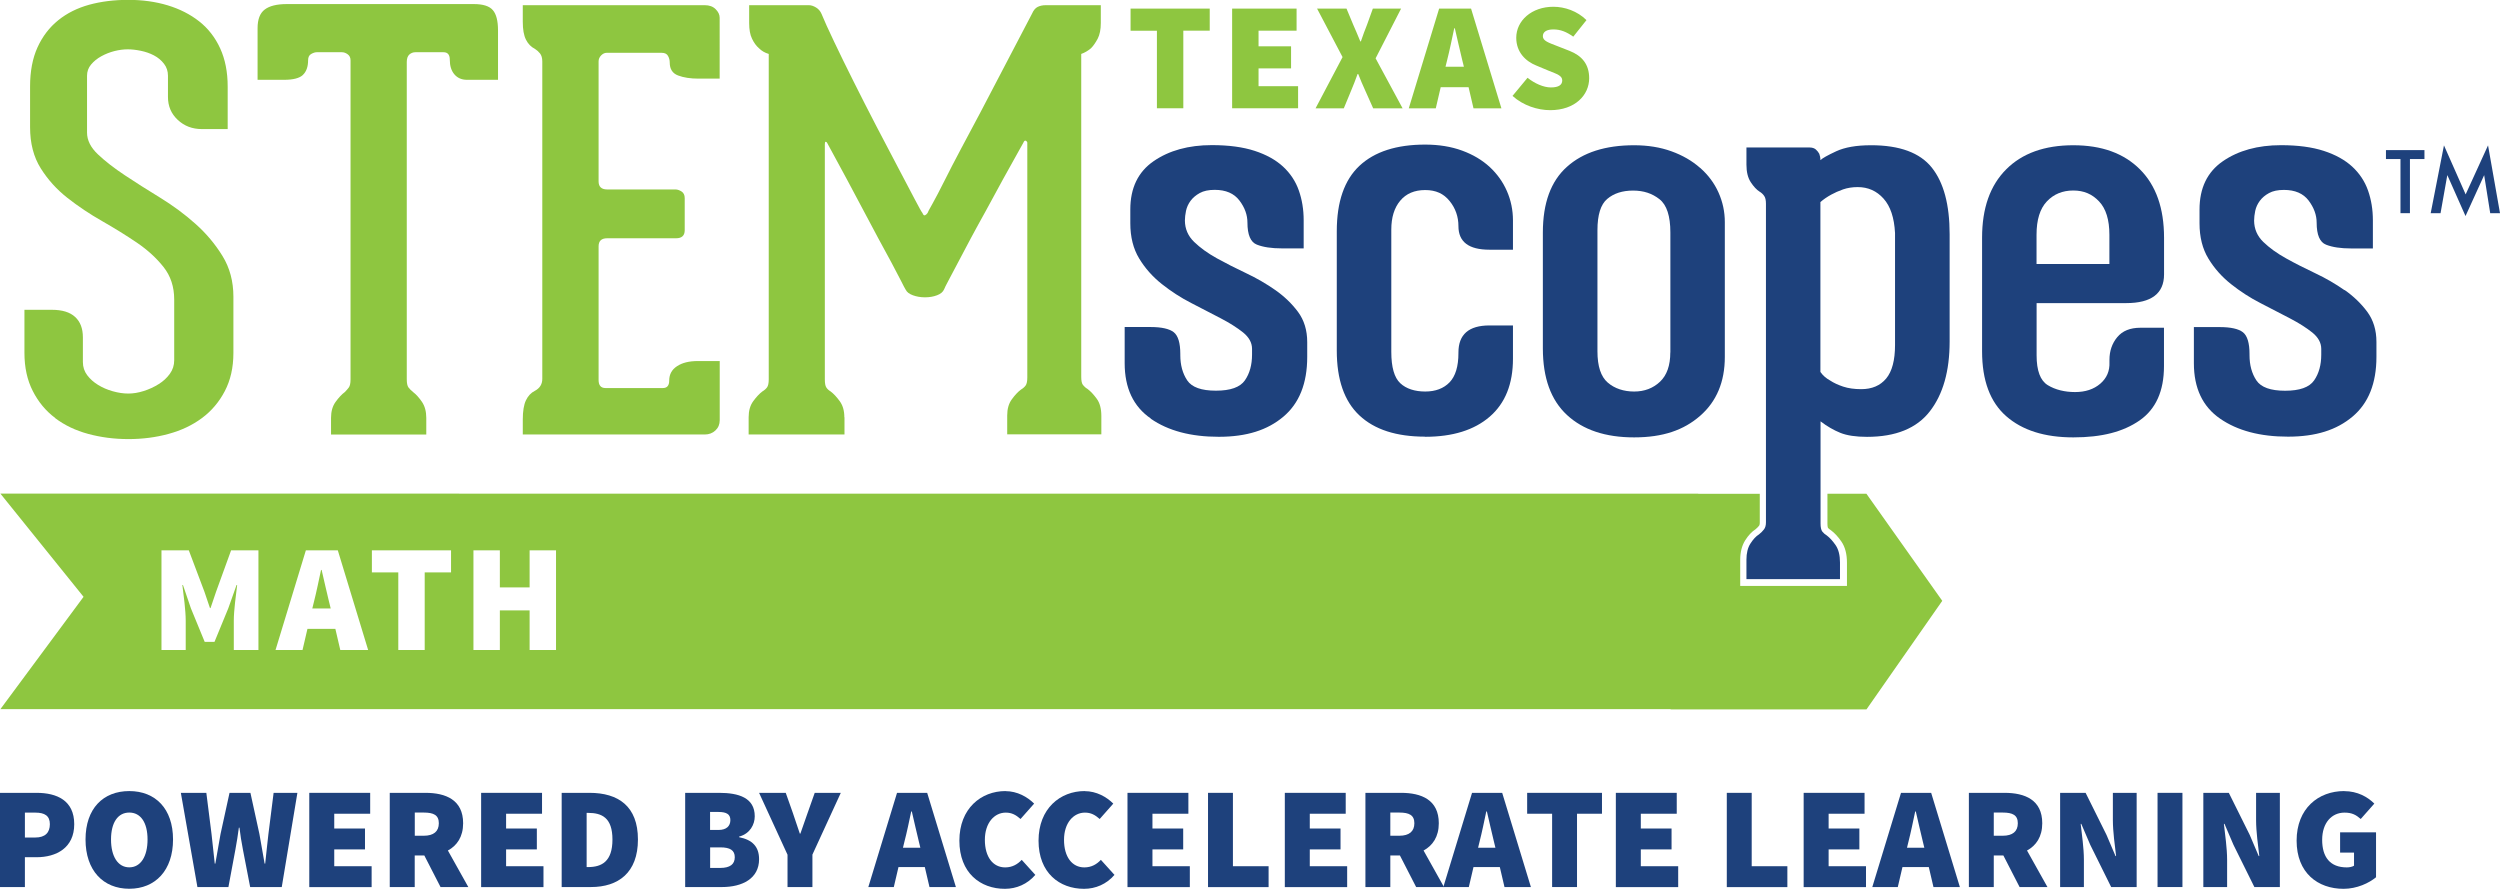 <?xml version="1.0" encoding="UTF-8"?>
<svg id="Layer_1" xmlns="http://www.w3.org/2000/svg" viewBox="0 0 380.56 135.3">
  <defs>
    <style>
      .cls-1 {
        fill: #1e417c;
      }

      .cls-2 {
        fill: #8ec640;
      }
    </style>
  </defs>
  <g>
    <path class="cls-1" d="M0,120.69h5.56c3.09,0,5.74,1.15,5.74,4.77s-2.74,5.03-5.74,5.03h-1.77v4.54H0v-14.34ZM5.38,127.49c1.5,0,2.21-.75,2.21-2.03s-.79-1.76-2.21-1.76h-1.59v3.79h1.59Z"/>
    <path class="cls-1" d="M13.02,127.79c0-4.72,2.69-7.37,6.66-7.37s6.66,2.67,6.66,7.37-2.69,7.5-6.66,7.5-6.66-2.78-6.66-7.5ZM22.46,127.79c0-2.6-1.06-4.1-2.78-4.1s-2.78,1.5-2.78,4.1,1.06,4.24,2.78,4.24,2.78-1.63,2.78-4.24Z"/>
    <path class="cls-1" d="M27.53,120.69h3.88l.79,6.27c.15,1.5.33,3,.49,4.5h.09c.27-1.5.53-3.02.79-4.5l1.37-6.27h3.18l1.37,6.27c.26,1.43.53,2.98.79,4.5h.09c.15-1.52.33-3.04.49-4.5l.79-6.27h3.62l-2.38,14.34h-4.81l-1.1-5.69c-.22-1.1-.4-2.29-.53-3.35h-.09c-.15,1.06-.31,2.25-.53,3.35l-1.06,5.69h-4.72l-2.52-14.34Z"/>
    <path class="cls-1" d="M47.08,120.69h9.27v3.18h-5.47v2.25h4.68v3.18h-4.68v2.56h5.69v3.18h-9.49v-14.34Z"/>
    <path class="cls-1" d="M67.06,135.03l-2.47-4.81h-1.46v4.81h-3.8v-14.34h5.43c3.09,0,5.74,1.06,5.74,4.63,0,2.05-.93,3.4-2.32,4.15l3.11,5.56h-4.24ZM63.14,127.22h1.37c1.5,0,2.29-.66,2.29-1.9s-.79-1.63-2.29-1.63h-1.37v3.53Z"/>
    <path class="cls-1" d="M73.24,120.69h9.27v3.18h-5.47v2.25h4.68v3.18h-4.68v2.56h5.69v3.18h-9.49v-14.34Z"/>
    <path class="cls-1" d="M85.5,120.69h4.24c4.37,0,7.37,2.03,7.37,7.1s-3,7.24-7.15,7.24h-4.46v-14.34ZM89.52,131.99c2.07,0,3.71-.84,3.71-4.19s-1.63-4.06-3.71-4.06h-.22v8.25h.22Z"/>
    <path class="cls-1" d="M104.3,120.69h5.16c3,0,5.43.75,5.43,3.57,0,1.24-.71,2.65-2.38,3.09v.09c2.03.4,3.04,1.46,3.04,3.35,0,2.96-2.56,4.24-5.65,4.24h-5.6v-14.34ZM109.37,126.34c1.24,0,1.81-.62,1.81-1.5s-.57-1.24-1.81-1.24h-1.28v2.74h1.28ZM109.64,132.12c1.5,0,2.21-.57,2.21-1.63s-.71-1.5-2.21-1.5h-1.54v3.13h1.54Z"/>
    <path class="cls-1" d="M119.87,130.09l-4.32-9.4h4.06l1.06,3c.35,1.08.71,2.07,1.08,3.2h.09c.38-1.12.75-2.12,1.12-3.2l1.06-3h3.97l-4.32,9.4v4.94h-3.79v-4.94Z"/>
    <path class="cls-1" d="M140.79,131.99h-4.02l-.71,3.04h-3.88l4.37-14.34h4.59l4.37,14.34h-4.02l-.71-3.04ZM140.1,129.05l-.24-.99c-.35-1.37-.71-3.11-1.06-4.54h-.09c-.31,1.46-.66,3.18-1.02,4.54l-.24.99h2.65Z"/>
    <path class="cls-1" d="M153.05,120.43c1.81,0,3.35.88,4.37,1.9l-2.07,2.34c-.71-.62-1.32-.97-2.25-.97-1.72,0-3.18,1.54-3.18,4.15s1.24,4.19,3.09,4.19c1.1,0,1.9-.49,2.52-1.15l2.07,2.29c-1.21,1.41-2.87,2.12-4.63,2.12-3.75,0-6.93-2.43-6.93-7.33s3.31-7.55,7.02-7.55Z"/>
    <path class="cls-1" d="M165.1,120.43c1.81,0,3.35.88,4.37,1.9l-2.07,2.34c-.71-.62-1.32-.97-2.25-.97-1.72,0-3.18,1.54-3.18,4.15s1.24,4.19,3.09,4.19c1.1,0,1.9-.49,2.52-1.15l2.07,2.29c-1.21,1.41-2.87,2.12-4.63,2.12-3.75,0-6.93-2.43-6.93-7.33s3.31-7.55,7.02-7.55Z"/>
    <path class="cls-1" d="M171.63,120.69h9.27v3.18h-5.47v2.25h4.68v3.18h-4.68v2.56h5.69v3.18h-9.49v-14.34Z"/>
    <path class="cls-1" d="M183.89,120.69h3.79v11.17h5.43v3.18h-9.22v-14.34Z"/>
    <path class="cls-1" d="M195.58,120.69h9.27v3.18h-5.47v2.25h4.68v3.18h-4.68v2.56h5.69v3.18h-9.49v-14.34Z"/>
    <path class="cls-1" d="M215.57,135.03l-2.47-4.81h-1.46v4.81h-3.79v-14.34h5.43c3.09,0,5.74,1.06,5.74,4.63,0,2.05-.93,3.4-2.32,4.15l3.11,5.56h-4.24ZM211.64,127.22h1.37c1.5,0,2.29-.66,2.29-1.9s-.79-1.63-2.29-1.63h-1.37v3.53Z"/>
    <path class="cls-1" d="M228.32,131.99h-4.02l-.71,3.04h-3.88l4.37-14.34h4.59l4.37,14.34h-4.02l-.71-3.04ZM227.64,129.05l-.24-.99c-.35-1.37-.71-3.11-1.06-4.54h-.09c-.31,1.46-.66,3.18-1.01,4.54l-.24.99h2.65Z"/>
    <path class="cls-1" d="M236.26,123.87h-3.79v-3.18h11.39v3.18h-3.8v11.16h-3.79v-11.16Z"/>
    <path class="cls-1" d="M245.97,120.69h9.27v3.18h-5.47v2.25h4.68v3.18h-4.68v2.56h5.69v3.18h-9.49v-14.34Z"/>
    <path class="cls-1" d="M262.86,120.69h3.79v11.17h5.43v3.18h-9.22v-14.34Z"/>
    <path class="cls-1" d="M274.56,120.69h9.27v3.18h-5.47v2.25h4.68v3.18h-4.68v2.56h5.69v3.18h-9.49v-14.34Z"/>
    <path class="cls-1" d="M293.62,131.99h-4.02l-.71,3.04h-3.88l4.37-14.34h4.59l4.37,14.34h-4.02l-.71-3.04ZM292.93,129.05l-.24-.99c-.35-1.37-.71-3.11-1.06-4.54h-.09c-.31,1.46-.66,3.18-1.01,4.54l-.24.99h2.65Z"/>
    <path class="cls-1" d="M307.43,135.03l-2.47-4.81h-1.46v4.81h-3.79v-14.34h5.43c3.09,0,5.74,1.06,5.74,4.63,0,2.05-.93,3.4-2.32,4.15l3.11,5.56h-4.24ZM303.5,127.22h1.37c1.5,0,2.29-.66,2.29-1.9s-.79-1.63-2.29-1.63h-1.37v3.53Z"/>
    <path class="cls-1" d="M313.6,120.69h3.88l3.18,6.4,1.37,3.22h.09c-.18-1.54-.49-3.71-.49-5.47v-4.15h3.62v14.34h-3.88l-3.18-6.42-1.37-3.2h-.09c.18,1.63.49,3.71.49,5.47v4.15h-3.62v-14.34Z"/>
    <path class="cls-1" d="M328.43,120.69h3.79v14.34h-3.79v-14.34Z"/>
    <path class="cls-1" d="M335.4,120.69h3.88l3.18,6.4,1.37,3.22h.09c-.18-1.54-.49-3.71-.49-5.47v-4.15h3.62v14.34h-3.88l-3.18-6.42-1.37-3.2h-.09c.18,1.63.49,3.71.49,5.47v4.15h-3.62v-14.34Z"/>
    <path class="cls-1" d="M356.84,120.43c2.03,0,3.57.88,4.59,1.9l-2.07,2.34c-.71-.62-1.32-.97-2.47-.97-1.94,0-3.4,1.54-3.4,4.15s1.19,4.19,3.75,4.19c.4,0,.84-.09,1.1-.26v-1.99h-2.12v-3.09h5.47v6.84c-1.06.88-2.91,1.76-4.94,1.76-3.93,0-7.15-2.43-7.15-7.33s3.31-7.55,7.24-7.55Z"/>
  </g>
  <g>
    <path class="cls-2" d="M50.08,91.57c-.37-1.45-.75-3.29-1.12-4.81h-.09c-.33,1.54-.7,3.36-1.07,4.81l-.26,1.05h2.8l-.26-1.05Z"/>
    <path class="cls-2" d="M8.4,63.65c1.43,1.08,3.1,1.88,5.02,2.4,1.92.52,3.96.79,6.12.79s4.19-.26,6.12-.79c1.92-.52,3.61-1.32,5.07-2.4,1.46-1.08,2.62-2.45,3.49-4.11.87-1.66,1.31-3.6,1.31-5.81v-8.56c0-2.33-.55-4.4-1.66-6.2-1.11-1.81-2.48-3.44-4.11-4.89-1.63-1.46-3.42-2.78-5.37-3.98-1.95-1.19-3.74-2.33-5.37-3.41-1.63-1.08-3-2.14-4.11-3.19-1.11-1.05-1.66-2.15-1.66-3.32v-8.65c0-.64.2-1.21.61-1.7.41-.49.93-.92,1.57-1.27.64-.35,1.31-.61,2.01-.79.7-.17,1.37-.26,2.01-.26.58,0,1.24.07,1.97.22.73.15,1.4.38,2.01.7.61.32,1.12.74,1.53,1.27.41.52.61,1.14.61,1.83v3.23c0,1.4.49,2.56,1.49,3.49.99.93,2.21,1.4,3.67,1.4h3.93v-6.47c0-2.21-.38-4.15-1.14-5.81-.76-1.66-1.82-3.03-3.19-4.11-1.37-1.08-2.97-1.89-4.81-2.45-1.83-.55-3.83-.83-5.99-.83s-4.14.25-5.94.74c-1.81.5-3.38,1.28-4.72,2.36-1.34,1.08-2.39,2.45-3.15,4.11-.76,1.66-1.14,3.66-1.14,5.98v6.2c0,2.45.54,4.53,1.62,6.25,1.08,1.72,2.43,3.22,4.06,4.5,1.63,1.28,3.39,2.46,5.29,3.54,1.89,1.08,3.65,2.17,5.29,3.28,1.63,1.11,2.98,2.35,4.06,3.71,1.08,1.37,1.62,3.01,1.62,4.94v9.26c0,.76-.22,1.44-.66,2.05-.44.61-1,1.14-1.7,1.57-.7.44-1.46.79-2.27,1.05-.82.26-1.6.39-2.36.39s-1.54-.12-2.36-.35c-.82-.23-1.56-.55-2.23-.96-.67-.41-1.22-.9-1.66-1.48-.44-.58-.66-1.25-.66-2.01v-3.76c0-1.34-.39-2.37-1.18-3.1-.79-.73-1.97-1.09-3.54-1.09H3.72v6.55c0,2.21.42,4.15,1.27,5.81.84,1.66,1.98,3.03,3.41,4.11Z"/>
    <path class="cls-2" d="M46.11,11.4c.52-.49.79-1.24.79-2.23,0-.46.16-.79.48-.96.32-.18.6-.26.83-.26h3.84c.29,0,.58.1.87.31.29.21.44.51.44.92v48.58c0,.58-.09.99-.26,1.22-.17.23-.38.47-.61.7-.47.35-.93.84-1.4,1.49-.47.64-.7,1.46-.7,2.45v2.53h14.5v-2.53c0-.99-.22-1.8-.66-2.45-.44-.64-.89-1.14-1.35-1.49-.29-.23-.52-.47-.7-.7-.17-.23-.26-.64-.26-1.22V9.44c0-.52.13-.9.39-1.14.26-.23.57-.35.92-.35h4.28c.64,0,.96.38.96,1.14,0,.93.23,1.68.7,2.23.47.55,1.11.83,1.92.83h4.72v-7.51c0-1.46-.26-2.49-.79-3.1-.52-.61-1.49-.92-2.88-.92h-28.48c-1.52,0-2.64.28-3.36.83-.73.55-1.09,1.5-1.09,2.84v7.86h4.02c1.4,0,2.36-.25,2.88-.74Z"/>
    <path class="cls-2" d="M101.86,66.14h5.42c.64,0,1.18-.2,1.62-.61.44-.41.66-.93.66-1.57v-9h-3.32c-1.34,0-2.4.26-3.19.79-.79.52-1.18,1.25-1.18,2.18,0,.76-.32,1.14-.96,1.14h-8.74c-.7,0-1.05-.41-1.05-1.22v-20.36c0-.82.44-1.22,1.31-1.22h10.49c.87,0,1.31-.41,1.31-1.22v-4.89c0-.47-.16-.8-.48-1.01-.32-.2-.63-.31-.92-.31h-10.4c-.87,0-1.31-.41-1.31-1.22V9.35c0-.35.13-.65.39-.92.26-.26.54-.39.83-.39h8.39c.47,0,.79.16.96.48.18.32.26.65.26,1,0,.99.42,1.65,1.27,1.97.84.32,1.88.48,3.1.48h3.23V2.71c0-.47-.2-.9-.61-1.31-.41-.41-.96-.61-1.66-.61h-27.7v2.53c0,1.17.16,2.07.48,2.71.32.64.77,1.11,1.35,1.4.29.18.55.41.79.7.23.29.35.7.35,1.22v48.32c0,.82-.38,1.43-1.14,1.83-.58.29-1.03.77-1.35,1.44-.32.67-.48,1.65-.48,2.93v2.27h22.28Z"/>
    <path class="cls-2" d="M128.53,63.52c0-.99-.23-1.8-.7-2.45-.47-.64-.93-1.14-1.4-1.49-.29-.18-.51-.38-.65-.61-.15-.23-.22-.64-.22-1.22V21.93c0-.23.04-.35.13-.35s.16.06.22.17c2.1,3.84,3.99,7.37,5.68,10.57.7,1.34,1.41,2.68,2.14,4.02.73,1.34,1.38,2.55,1.97,3.63.58,1.08,1.06,2,1.44,2.75.38.76.62,1.22.74,1.4.17.35.54.63,1.09.83.55.2,1.16.31,1.83.31s1.28-.1,1.83-.31c.55-.2.92-.51,1.09-.92.06-.17.29-.64.7-1.4.41-.76.9-1.69,1.48-2.8.58-1.11,1.22-2.32,1.92-3.63.7-1.31,1.43-2.63,2.18-3.98,1.69-3.14,3.61-6.64,5.77-10.48.12-.29.25-.39.39-.31.15.09.22.19.22.31v35.73c0,.58-.09.99-.26,1.22-.17.23-.41.44-.7.61-.47.35-.93.84-1.4,1.49-.47.64-.7,1.46-.7,2.45v2.88h14.33v-2.8c0-1.11-.23-1.98-.7-2.62-.47-.64-.93-1.14-1.4-1.49-.29-.17-.52-.38-.7-.61-.18-.23-.26-.64-.26-1.22V8.21c.52-.18,1.02-.47,1.49-.87.35-.35.68-.83,1.01-1.44.32-.61.48-1.41.48-2.4V.79h-8.39c-.47,0-.87.09-1.22.26-.35.17-.64.52-.87,1.05l-7.86,15.03c-.99,1.87-1.97,3.7-2.93,5.5-.96,1.81-1.81,3.44-2.53,4.89-.73,1.46-1.34,2.62-1.83,3.5-.5.87-.74,1.34-.74,1.4-.12.17-.25.29-.39.35-.15.06-.28-.06-.39-.35-.12-.12-.51-.82-1.18-2.1-.67-1.28-1.51-2.88-2.53-4.81-1.02-1.92-2.13-4.03-3.32-6.33-1.19-2.3-2.35-4.56-3.45-6.77-1.11-2.21-2.1-4.24-2.97-6.07-.87-1.83-1.52-3.25-1.92-4.24-.18-.41-.45-.73-.83-.96-.38-.23-.74-.35-1.09-.35h-9.09v2.71c0,.99.14,1.79.44,2.4.29.61.64,1.09,1.05,1.44.41.41.9.7,1.49.87v49.54c0,.58-.09.99-.26,1.22-.17.23-.41.44-.7.61-.47.35-.93.85-1.4,1.49-.47.64-.7,1.46-.7,2.45v2.62h14.59v-2.62Z"/>
    <path class="cls-1" d="M175.18,63.74c2.65,1.84,6.1,2.75,10.35,2.75s7.41-1.02,9.83-3.06c2.42-2.04,3.63-5.07,3.63-9.09v-2.27c0-1.8-.47-3.33-1.4-4.59-.93-1.25-2.08-2.36-3.45-3.32-1.37-.96-2.85-1.82-4.46-2.58-1.6-.76-3.09-1.51-4.46-2.27-1.37-.76-2.52-1.59-3.45-2.49-.92-.89-1.39-1.98-1.4-3.24,0,.02,0,.04,0,.05v-.09s0,.02,0,.03c0-.45.06-.94.17-1.48.12-.55.35-1.06.7-1.53.35-.47.82-.86,1.4-1.18.58-.32,1.34-.48,2.27-.48,1.69,0,2.94.54,3.76,1.62.82,1.08,1.22,2.2,1.22,3.36,0,1.86.48,2.99,1.44,3.36.96.38,2.23.57,3.8.57h3.32v-4.28c0-1.63-.25-3.15-.74-4.54-.49-1.4-1.3-2.61-2.4-3.63-1.11-1.02-2.55-1.82-4.33-2.4-1.78-.58-3.95-.87-6.51-.87-3.55,0-6.51.82-8.87,2.45-2.36,1.63-3.54,4.08-3.54,7.34v2.1c0,2.1.45,3.89,1.35,5.37.9,1.49,2.05,2.78,3.45,3.89,1.4,1.11,2.88,2.07,4.46,2.88,1.57.82,3.06,1.59,4.46,2.31,1.4.73,2.55,1.46,3.45,2.18.9.73,1.36,1.56,1.36,2.49v.87c0,1.57-.36,2.88-1.09,3.93-.73,1.05-2.2,1.57-4.41,1.57s-3.67-.52-4.37-1.57c-.7-1.05-1.05-2.33-1.05-3.84v-.17c0-1.69-.34-2.8-1-3.32-.67-.52-1.85-.79-3.54-.79h-3.93v5.5c0,3.79,1.32,6.6,3.98,8.43Z"/>
    <path class="cls-1" d="M180.38,33.64s0-.04,0-.05c0-.01,0-.02,0-.03v.09Z"/>
    <path class="cls-1" d="M216.94,66.49c4.19,0,7.47-1.02,9.83-3.06,2.36-2.04,3.54-4.98,3.54-8.82v-5.07h-3.58c-3.14,0-4.72,1.37-4.72,4.11v.09c0,2.04-.45,3.52-1.35,4.46-.9.93-2.14,1.4-3.71,1.4s-2.9-.42-3.8-1.27c-.9-.84-1.36-2.43-1.36-4.76v-18.61c0-1.86.45-3.33,1.36-4.41.9-1.08,2.17-1.62,3.8-1.62s2.81.55,3.71,1.66c.9,1.11,1.35,2.39,1.35,3.84,0,2.39,1.57,3.58,4.72,3.58h3.58v-4.46c0-1.57-.31-3.06-.92-4.46-.61-1.4-1.49-2.62-2.62-3.67-1.14-1.05-2.53-1.88-4.19-2.49-1.66-.61-3.54-.92-5.64-.92-4.37,0-7.7,1.08-10,3.23-2.3,2.16-3.45,5.48-3.45,9.96v18.17c0,4.43,1.15,7.72,3.45,9.87,2.3,2.16,5.64,3.23,10,3.23Z"/>
    <path class="cls-1" d="M258.8,25.56c-1.22-1.08-2.68-1.92-4.37-2.53-1.69-.61-3.58-.92-5.68-.92-4.37,0-7.78,1.09-10.22,3.28-2.45,2.18-3.67,5.52-3.67,10v17.65c0,4.49,1.22,7.86,3.67,10.13,2.45,2.27,5.85,3.41,10.22,3.41s7.54-1.09,10.05-3.28c2.5-2.18,3.76-5.17,3.76-8.96v-20.53c0-1.57-.32-3.07-.96-4.5-.64-1.43-1.57-2.68-2.8-3.76ZM254.26,53.65c0,1.98-.52,3.47-1.57,4.46-1.05.99-2.36,1.49-3.93,1.49s-2.97-.45-4.02-1.36c-1.05-.9-1.57-2.49-1.57-4.76v-18.44c0-2.33.49-3.92,1.49-4.76.99-.84,2.3-1.27,3.93-1.27s2.91.44,4.02,1.31c1.11.87,1.66,2.56,1.66,5.07v18.26Z"/>
    <path class="cls-1" d="M284.8,22.11c-2.21,0-3.97.31-5.29.92-1.31.61-2.11,1.06-2.4,1.35,0-.35-.06-.67-.17-.96-.12-.23-.29-.45-.52-.66-.23-.2-.55-.31-.96-.31h-9.61v2.62c0,1.11.22,2,.66,2.67.44.67.89,1.15,1.35,1.44.29.17.52.39.7.66.18.26.26.65.26,1.18v48.49c0,.47-.1.83-.31,1.09-.2.26-.45.51-.74.74-.47.29-.9.76-1.31,1.4-.41.64-.61,1.46-.61,2.45v2.97h14.24v-2.53c0-1.11-.22-1.98-.65-2.62-.44-.64-.89-1.14-1.35-1.49-.29-.18-.52-.38-.7-.61-.17-.23-.26-.64-.26-1.22v-15.55c.99.76,2,1.34,3.01,1.75,1.02.41,2.37.61,4.06.61,4.37,0,7.56-1.29,9.57-3.89,2.01-2.59,3.01-6.13,3.01-10.62v-16.34c0-4.48-.9-7.86-2.71-10.13-1.81-2.27-4.89-3.41-9.26-3.41ZM288.47,52.51c0,2.33-.45,4.03-1.35,5.11-.9,1.08-2.17,1.62-3.8,1.62-1.05,0-1.97-.13-2.75-.39s-1.44-.57-1.97-.92c-.64-.35-1.13-.79-1.49-1.31v-25.86c.47-.41,1.02-.79,1.66-1.14.52-.29,1.12-.55,1.79-.79.67-.23,1.41-.35,2.23-.35,1.57,0,2.88.58,3.93,1.75,1.05,1.17,1.63,2.91,1.75,5.24v17.04Z"/>
    <path class="cls-1" d="M315.61,22.11c-4.37,0-7.78,1.22-10.22,3.67-2.45,2.45-3.67,5.91-3.67,10.4v17.3c0,4.43,1.22,7.72,3.67,9.87,2.45,2.15,5.85,3.23,10.22,3.23s7.61-.86,10.09-2.58c2.47-1.72,3.71-4.47,3.71-8.26v-5.85h-3.58c-1.57,0-2.75.48-3.54,1.44-.79.96-1.18,2.11-1.18,3.45v.35c.06,1.34-.41,2.43-1.4,3.28-.99.85-2.27,1.27-3.84,1.27s-3.01-.35-4.15-1.05c-1.14-.7-1.7-2.21-1.7-4.54v-7.95h13.63c3.84,0,5.77-1.46,5.77-4.37v-5.59c0-4.48-1.22-7.95-3.67-10.4-2.45-2.45-5.82-3.67-10.13-3.67ZM321.11,40.19h-11.1v-4.46c0-2.27.52-3.96,1.57-5.07,1.05-1.11,2.39-1.66,4.02-1.66s2.88.55,3.93,1.66c1.05,1.11,1.57,2.8,1.57,5.07v4.46Z"/>
    <path class="cls-1" d="M343.13,33.64s0-.04,0-.05c0-.01,0-.02,0-.03v.09Z"/>
    <path class="cls-1" d="M356.89,44.17c-1.37-.96-2.85-1.82-4.46-2.58-1.6-.76-3.09-1.51-4.45-2.27-1.37-.76-2.52-1.59-3.45-2.49-.92-.89-1.39-1.98-1.4-3.24,0,.02,0,.04,0,.05v-.09s0,.02,0,.03c0-.45.06-.94.17-1.48.12-.55.35-1.06.7-1.53.35-.47.81-.86,1.4-1.18.58-.32,1.34-.48,2.27-.48,1.69,0,2.94.54,3.76,1.62.81,1.08,1.22,2.2,1.22,3.36,0,1.86.48,2.99,1.44,3.36.96.38,2.23.57,3.8.57h3.32v-4.28c0-1.63-.25-3.15-.74-4.54-.49-1.4-1.3-2.61-2.4-3.63-1.11-1.02-2.55-1.82-4.33-2.4-1.78-.58-3.95-.87-6.51-.87-3.55,0-6.51.82-8.87,2.45-2.36,1.63-3.54,4.08-3.54,7.34v2.1c0,2.1.45,3.89,1.35,5.37.9,1.49,2.05,2.78,3.45,3.89,1.4,1.11,2.88,2.07,4.46,2.88,1.57.82,3.06,1.59,4.46,2.31,1.4.73,2.55,1.46,3.45,2.18.9.73,1.36,1.56,1.36,2.49v.87c0,1.57-.36,2.88-1.09,3.93-.73,1.05-2.2,1.57-4.41,1.57s-3.67-.52-4.37-1.57c-.7-1.05-1.05-2.33-1.05-3.84v-.17c0-1.69-.34-2.8-1-3.32-.67-.52-1.85-.79-3.54-.79h-3.93v5.5c0,3.79,1.33,6.6,3.98,8.43,2.65,1.84,6.1,2.75,10.35,2.75s7.41-1.02,9.83-3.06c2.42-2.04,3.63-5.07,3.63-9.09v-2.27c0-1.8-.47-3.33-1.4-4.59-.93-1.25-2.08-2.36-3.45-3.32Z"/>
    <polygon class="cls-1" points="363.2 24.21 365.41 24.21 365.41 32.45 366.85 32.45 366.85 24.21 369.06 24.21 369.06 22.85 363.2 22.85 363.2 24.21"/>
    <polygon class="cls-1" points="378.74 22.13 375.33 29.59 372.03 22.13 370.01 32.45 371.51 32.45 372.54 26.65 375.31 32.89 378.15 26.66 379.07 32.45 380.56 32.45 378.74 22.13"/>
  </g>
  <path class="cls-2" d="M284.12,75.16h-5.94v4.54c0,.49.08.64.08.65.08.1.22.22.4.33l.08.06c.55.41,1.08.99,1.58,1.72.55.81.83,1.88.83,3.19v3.54h-16.25v-3.97c0-1.18.26-2.18.77-2.99.47-.74,1-1.3,1.57-1.67.22-.18.39-.36.54-.54.02-.03.1-.15.1-.48v-4.37h-9.37v-.02S.06,75.14.06,75.14l12.66,15.71L.06,107.95h254.25v.04h29.81l11.54-16.53-11.54-16.29ZM39.33,98.95h-3.74v-4.48c0-1.54.33-3.9.51-5.42h-.09l-1.26,3.55-2.1,5.11h-1.49l-2.1-5.11-1.21-3.55h-.09c.19,1.52.51,3.88.51,5.42v4.48h-3.69v-15.18h4.16l2.38,6.31.84,2.48h.09l.84-2.48,2.29-6.31h4.16v15.18ZM51.8,98.95l-.75-3.22h-4.25l-.75,3.22h-4.11l4.62-15.18h4.86l4.62,15.18h-4.25ZM68.67,87.13h-4.02v11.82h-4.02v-11.82h-4.02v-3.36h12.05v3.36ZM84.64,98.95h-4.02v-6.03h-4.53v6.03h-4.02v-15.18h4.02v5.65h4.53v-5.65h4.02v15.18Z"/>
  <g>
    <path class="cls-2" d="M176.12,4.68h-4.02V1.31h12.05v3.36h-4.02v11.81h-4.02V4.68Z"/>
    <path class="cls-2" d="M187.56,1.31h9.81v3.36h-5.79v2.38h4.95v3.36h-4.95v2.71h6.02v3.36h-10.04V1.31Z"/>
    <path class="cls-2" d="M204.37,8.69l-3.88-7.38h4.48l1.03,2.47c.33.7.65,1.54,1.07,2.52h.09c.33-.98.65-1.82.93-2.52l.89-2.47h4.3l-3.88,7.57,4.11,7.61h-4.48l-1.21-2.71c-.37-.79-.7-1.59-1.07-2.52h-.09c-.33.93-.65,1.73-.98,2.52l-1.12,2.71h-4.3l4.11-7.8Z"/>
    <path class="cls-2" d="M223.56,13.27h-4.25l-.75,3.22h-4.11l4.62-15.18h4.86l4.62,15.18h-4.25l-.75-3.22ZM222.84,10.16l-.26-1.05c-.37-1.45-.75-3.29-1.12-4.81h-.09c-.33,1.54-.7,3.36-1.07,4.81l-.26,1.05h2.8Z"/>
    <path class="cls-2" d="M232.53,11.84c1.07.86,2.43,1.47,3.55,1.47,1.21,0,1.73-.4,1.73-1.07,0-.72-.77-.96-2.05-1.47l-1.89-.79c-1.63-.65-3.06-2.03-3.06-4.23,0-2.59,2.33-4.72,5.65-4.72,1.73,0,3.64.65,5.04,2.03l-2.01,2.52c-1.03-.72-1.91-1.1-3.04-1.1-.98,0-1.59.35-1.59,1.03,0,.72.86.98,2.24,1.52l1.84.72c1.89.75,2.97,2.05,2.97,4.16,0,2.57-2.15,4.86-5.93,4.86-1.91,0-4.11-.7-5.74-2.17l2.29-2.76Z"/>
  </g>
</svg>